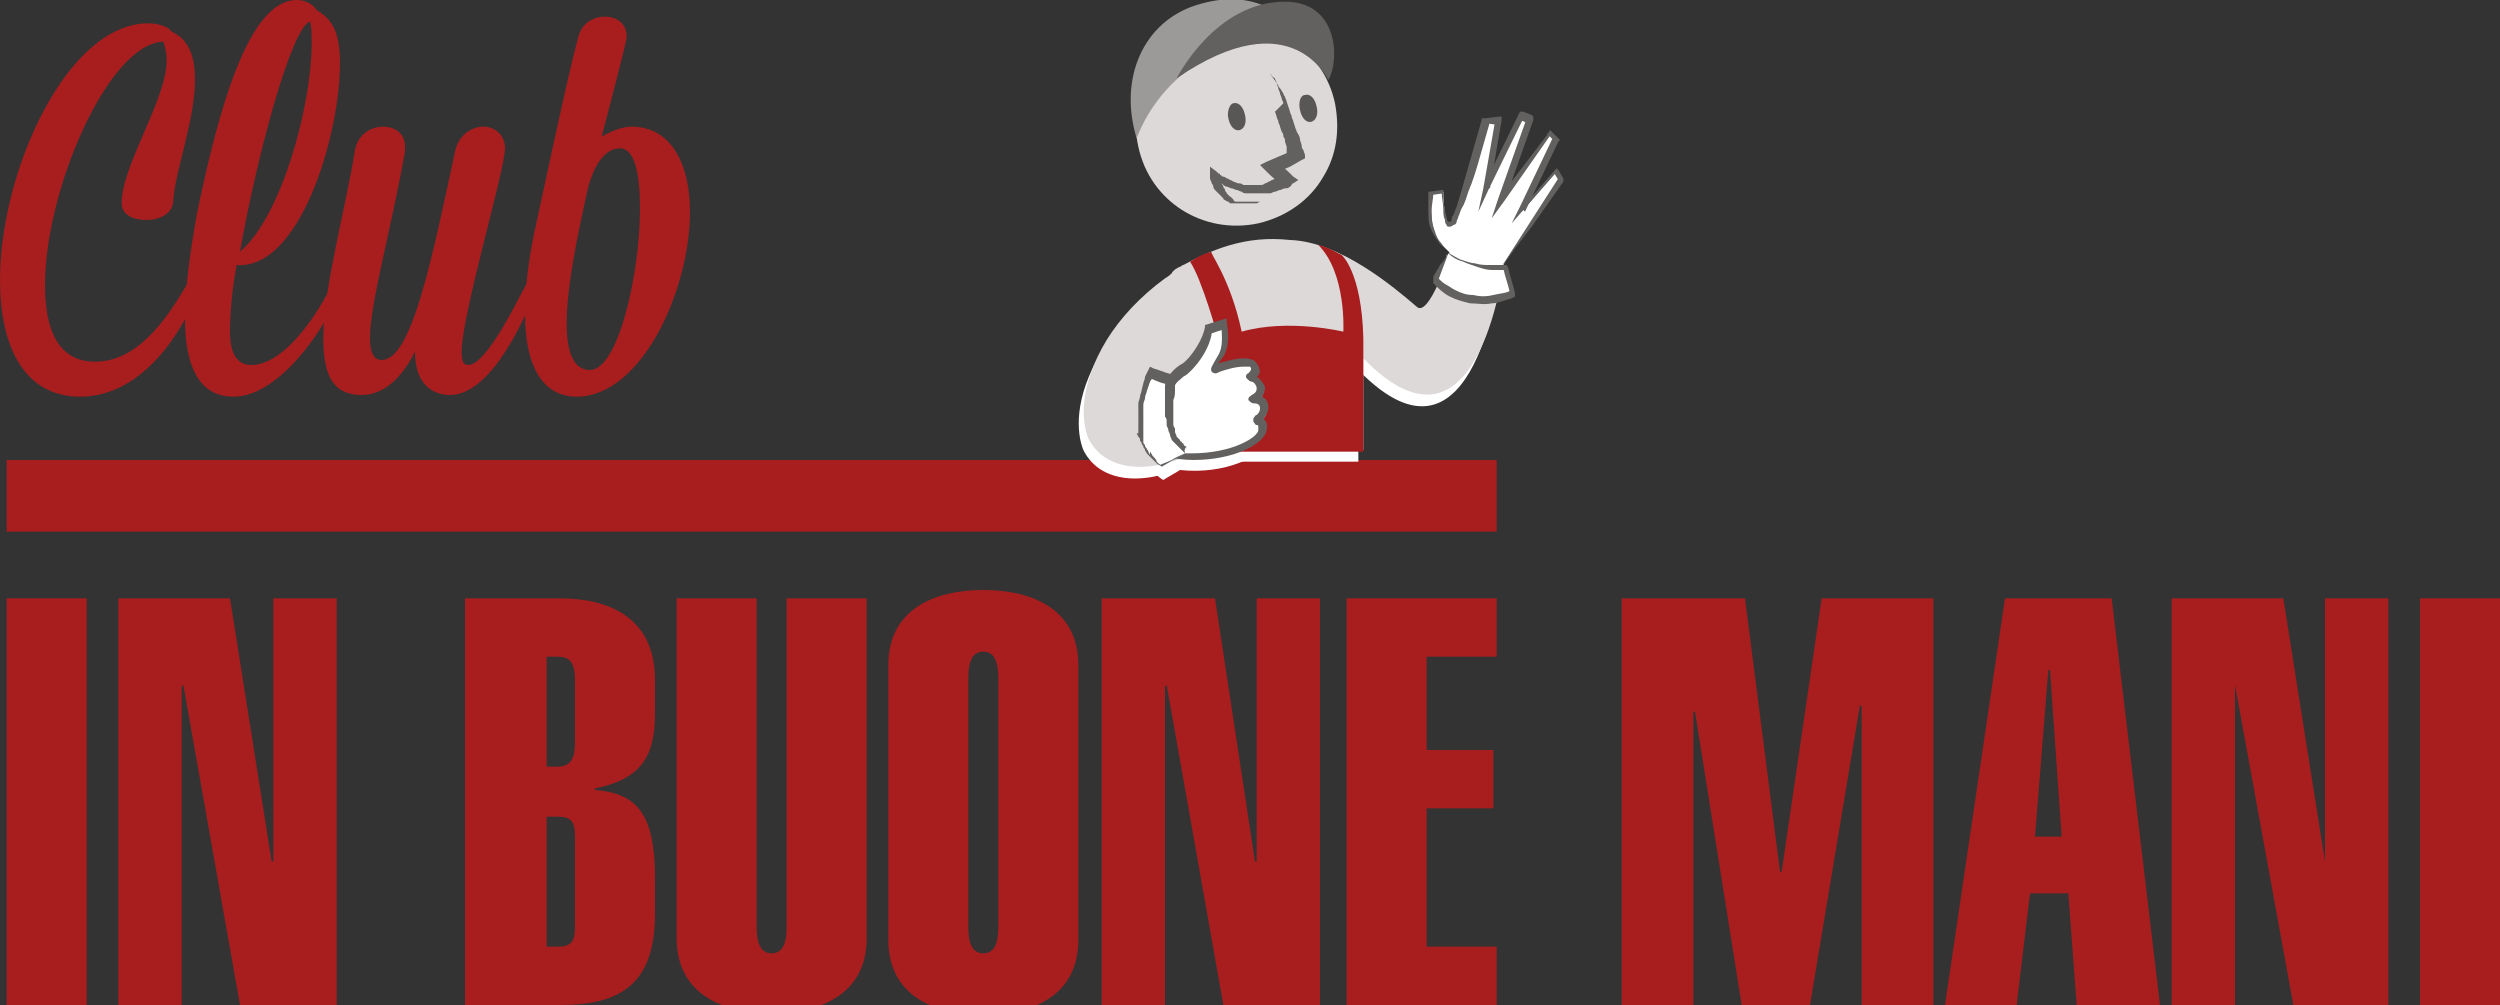 <?xml version="1.0" encoding="UTF-8"?> <!-- Generator: Adobe Illustrator 25.0.0, SVG Export Plug-In . SVG Version: 6.00 Build 0) --> <svg xmlns="http://www.w3.org/2000/svg" xmlns:xlink="http://www.w3.org/1999/xlink" version="1.1" id="Livello_1" x="0px" y="0px" viewBox="0 0 150 60.3" style="enable-background:new 0 0 150 60.3;" xml:space="preserve"><rect x="0" y="0" width="150" height="60.3" fill="#333333" stroke="none"/> <style type="text/css"> .st0{fill:#A81D1E;} .st1{fill:#FFFFFF;} .st2{fill:#DCD9D8;} .st3{fill:#595756;} .st4{fill:#636160;} .st5{fill:#9C9A99;} </style> <g> <rect x="0.4" y="27.6" class="st0" width="89.4" height="4.3"></rect> <g> <path class="st0" d="M10.3,1.9c1.1,0.5,1.4,1.6,1.4,2.9c0,2.4-1.2,5.5-1.3,7.2c0,0.8-0.8,1.2-1.6,1.2c-0.8,0-1.5-0.3-1.5-1 c0-2.3,2.7-6.2,2.7-8.6c0-0.4-0.1-0.8-0.2-1.1c-3.3,0.1-7.1,8.9-7.1,14.6c0,2.7,0.8,4.6,3,4.6c2.5,0,4.2-2.4,5.5-4.6 c0.2-0.3,0.4-0.5,0.6-0.5c0.1,0,0.2,0.1,0.2,0.3c0,0.1,0,0.3-0.1,0.5c-0.8,2.2-3.2,6.4-7.1,6.4c-3.4,0-4.8-3.1-4.8-7 C0,10.3,4,1.4,8.9,1.4C9.5,1.4,10.1,1.6,10.3,1.9"></path> <path class="st0" d="M19,0.6c0.8,0.5,1.4,1.1,1.4,3.2c0,4.3-2.4,12.4-6.2,12.1c-0.3,1.6-0.4,3-0.4,4c0,1.3,0.4,2,1.3,2 c1.7,0,3.6-2.4,4.7-4.6c0.2-0.3,0.3-0.5,0.5-0.5c0.1,0,0.2,0.1,0.2,0.3c0,0.1,0,0.3-0.1,0.4c-1,2.4-3.7,6.3-6.4,6.3 c-2.1,0-2.9-1.9-2.9-4.7c0-1.8,0.3-3.9,0.7-6.2C13.1,6.6,14.9,0,17.8,0C18.4,0,18.8,0.3,19,0.6 M14.4,15.1 c2.5-2.1,4.3-8.8,4.3-12.5c0-0.5,0-1-0.1-1.3C17.5,1.6,15.4,9.4,14.4,15.1"></path> <path class="st0" d="M22.2,20.3c0,0.8,0.2,1.3,0.7,1.3c1.8,0,3-6,4.4-12.5c0.2-1,1-1.5,1.7-1.5c0.7,0,1.3,0.5,1.3,1.3 c0,1.3-2.6,10-2.6,12.2c0,0.6,0.1,0.8,0.4,0.8c1.1,0,3-4,3.4-4.7c0.2-0.4,0.4-0.5,0.5-0.5c0.1,0,0.2,0.1,0.2,0.3 c0,0.1,0,0.3-0.1,0.5c-0.4,1.1-2.5,6.2-5.1,6.2c-0.9,0-2.1-0.5-2.1-2.6c-0.8,1.6-1.9,2.6-3.2,2.6c-1.8,0-2.3-1.3-2.3-3.4 c0-3,1.3-7.6,1.9-11.3c0.2-1,1-1.4,1.7-1.4c0.7,0,1.3,0.4,1.3,1.2c0,0.1,0,0.2,0,0.3C23.4,14.1,22.2,18.2,22.2,20.3"></path> <path class="st0" d="M36.3,1c0.7,0,1.3,0.4,1.3,1.2c0,0.1,0,0.3-1.5,6c0.5-0.3,1.2-0.6,1.8-0.6c2.4,0,3.5,2.3,3.5,5.1 c0,4.7-2.9,11.1-6.8,11.1c-1.9,0-3.1-1.6-3.1-5c0-1.5,0.2-3.3,0.7-5.5c1.7-7.9,2.1-9.6,2.5-11.1C34.9,1.4,35.6,1,36.3,1 M35.3,11.2c-0.7,3.1-1.3,6.1-1.3,8.2c0,1.7,0.4,2.8,1.4,2.8c1.7,0,3-5.8,3-9.7c0-2-0.3-3.6-1.2-3.6C36.2,8.9,35.6,10.1,35.3,11.2 "></path> <rect x="0.4" y="35.9" class="st0" width="4.8" height="24.4"></rect> <polygon class="st0" points="7.1,60.3 7.1,35.9 13.8,35.9 16.3,51.7 16.4,51.7 16.4,35.9 20.2,35.9 20.2,60.3 14.4,60.3 11,41.1 10.9,41.2 10.9,60.3 "></polygon> <path class="st0" d="M27.9,35.9h5.7c3,0,5.7,1.2,5.7,4.9v1.9c0,2.3-0.5,4-3.6,4.6v0.1c2.5,0.2,3.6,1.4,3.6,5.3v2.1 c0,4.2-2,5.5-5.7,5.5h-5.7V35.9z M34.5,40.9c0-1.2-0.3-1.5-1.1-1.5h-0.6V46h0.6c0.8,0,1.1-0.4,1.1-1.5V40.9z M32.8,56.8h0.6 c0.8,0,1.1-0.2,1.1-1.2v-5.4c0-1-0.3-1.2-1.1-1.2h-0.6V56.8z"></path> <path class="st0" d="M52,56.3c0,3.3-2.7,4.5-5.7,4.5c-3,0-5.7-1.2-5.7-4.5V35.9h4.8v19.7c0,0.7,0.1,1.6,0.9,1.6 c0.8,0,0.9-0.9,0.9-1.6V35.9H52V56.3z"></path> <path class="st0" d="M53.3,39.9c0-3.3,2.7-4.5,5.7-4.5c3,0,5.7,1.2,5.7,4.5v16.5c0,3.3-2.7,4.5-5.7,4.5c-3,0-5.7-1.2-5.7-4.5V39.9 z M59.9,40.7c0-0.7-0.1-1.6-0.9-1.6c-0.8,0-0.9,0.9-0.9,1.6v14.9c0,0.7,0.1,1.6,0.9,1.6c0.8,0,0.9-0.9,0.9-1.6V40.7z"></path> <polygon class="st0" points="66.1,60.3 66.1,35.9 72.9,35.9 75.3,51.7 75.4,51.7 75.4,35.9 79.2,35.9 79.2,60.3 73.4,60.3 70,41.1 69.9,41.2 69.9,60.3 "></polygon> <polygon class="st0" points="80.8,60.3 80.8,35.9 89.8,35.9 89.8,39.4 85.6,39.4 85.6,45 89.6,45 89.6,48.5 85.6,48.5 85.6,56.8 89.8,56.8 89.8,60.3 "></polygon> <polygon class="st0" points="97.3,60.3 97.3,35.9 104.7,35.9 106.8,52.3 106.9,52.3 109.3,35.9 116,35.9 116,60.3 111.7,60.3 111.7,42.4 111.6,42.3 108.6,60.3 104.5,60.3 101.7,42.7 101.6,42.7 101.6,60.3 "></polygon> <path class="st0" d="M120.3,35.9h6.4l2.9,24.4h-5l-0.5-6.7h-2.3l-0.8,6.7h-4.3L120.3,35.9z M123.7,50.2l-0.7-10h-0.1l-0.8,10 H123.7z"></path> <polygon class="st0" points="130.3,60.3 130.3,35.9 137,35.9 139.5,51.7 139.5,51.7 139.5,35.9 143.3,35.9 143.3,60.3 137.6,60.3 134.1,41.1 134.1,41.2 134.1,60.3 "></polygon> <rect x="145.2" y="35.9" class="st0" width="4.8" height="24.4"></rect> </g> <g> <g> <path class="st1" d="M86.8,15.3c-0.1,0.8-1.3,4.5-2.1,3.8c-1.4-1.2-4.6-3.9-7.6-4l0,0c-2.7-0.3-4.7,0.6-6.4,1.5 c-0.1,0-0.1,0.1-0.2,0.1c-0.2,0.1-0.4,0.2-0.5,0.4c-0.2,0.2-0.4,0.3-0.4,0.3c-1.5,1.1-2.7,2.4-3.5,3.7c-1.7,2.8-1.5,4.9-1.1,5.9 c1.1,2.2,4.1,2.1,6.7,0.7c0,0,0.1,0,0.1,0h9.7c0,0,0-3.1,0-5.5c7.1,7.3,8.5-6.1,8.5-6.1 M70.4,23.9 C70.4,23.9,70.4,23.9,70.4,23.9c-0.1,0-0.2,0.1-0.2,0.1c-0.3,0.1-0.5,0.1-0.6,0.1c0,0-0.1-0.1-0.1-0.1c0,0,0,0,0,0c0,0,0,0,0,0 c0,0,0,0,0,0c0,0,0,0,0-0.1c0-0.3,0.3-0.5,0.8-0.9c0,0,0,0,0,0c0,0.1,0,0.2,0,0.3C70.3,23.6,70.4,23.7,70.4,23.9 C70.4,23.9,70.4,23.9,70.4,23.9L70.4,23.9"></path> </g> <g> <path class="st1" d="M75.5,26.1c0.2-0.2,0.5-0.3,0.4-0.7c-0.1-0.7-1-0.4-0.6-0.6c0.8-0.4,0.2-1.1-0.1-1.1c-0.3,0,0.5-0.3,0-0.9 C74.8,22.3,73,23,72.9,23c-0.1,0-0.1-0.1,0.3-0.8c0.4-0.7,0.2-1.9,0.2-1.9l-0.9,0.3c-0.1,0.8-0.7,1.8-1.1,2.2 c-0.3,0.4-0.7,0.5-1,0.9l0,0c-0.4-0.1-0.8-0.3-1.2-0.4L68.9,23l-0.1,0.2c-0.1,0.2-0.2,0.5-0.3,0.7c-0.1,0.2-0.2,0.5-0.2,0.7 c-0.1,0.3-0.1,0.5-0.1,0.8c0,0.1,0,0.3,0,0.4c0,0.1,0,0.3,0,0.4c0,0.5,0.2,1,0.5,1.5c0.1,0.2,0.3,0.4,0.5,0.6 c0.2,0.2,0.4,0.4,0.6,0.5l0,0l0,0c0.3-0.2,0.7-0.4,1-0.6c2.8,0.3,4.9-0.9,5-1.5C75.9,26.1,75.5,26.2,75.5,26.1"></path> </g> <g> <path class="st2" d="M68.3,8.8c0.7,3.3,3.9,5.3,7.2,4.6c1.7-0.4,3.1-1.4,3.9-2.8c0.8-1.3,1-2.8,0.7-4.4c-0.7-3.3-3.9-5.3-7.2-4.6 c-0.2,0-0.4,0.1-0.6,0.2C69.4,2.7,67.6,5.7,68.3,8.8"></path> </g> <g> <path class="st2" d="M87.1,14.6c-0.1,0.8-1.4,4.5-2.1,3.8c-1.4-1.2-4.6-3.9-7.6-4l0,0c-2.7-0.3-4.7,0.6-6.4,1.5 c-0.1,0-0.1,0.1-0.2,0.1c-0.2,0.1-0.4,0.2-0.5,0.4c-0.2,0.2-0.4,0.3-0.4,0.3c-1.5,1.1-2.7,2.4-3.5,3.7c-1.7,2.8-1.5,4.9-1.1,5.9 c1.1,2.2,4.1,2.1,6.7,0.7c0,0,0.1,0,0.1,0h9.7c0,0,0-3.1,0-5.5c7.1,7.3,8.5-6.1,8.5-6.1 M70.7,23.2 C70.7,23.2,70.7,23.2,70.7,23.2c-0.1,0-0.2,0.1-0.2,0.1c-0.3,0.1-0.5,0.1-0.6,0.1c0,0-0.1-0.1-0.1-0.1c0,0,0,0,0,0c0,0,0,0,0,0 c0,0,0,0,0,0c0,0,0,0,0-0.1c0-0.3,0.3-0.5,0.8-0.9c0,0,0,0,0,0c0,0.1,0,0.2,0,0.3C70.7,22.9,70.7,23.1,70.7,23.2 C70.7,23.2,70.7,23.2,70.7,23.2C70.7,23.2,70.7,23.2,70.7,23.2"></path> </g> <g> <path class="st0" d="M74.5,19.9c2.8-0.8,6.1,0,6.1,0s0.2-3.5-1.5-5.2c0.5,0.1,1,0.4,1.4,0.6c0,0,1.2,1,1.3,5l0,6.8h-9.8l-1.3-4.7 c0.9-0.8,1.9-1.7,2.4-2.1c0,0-1-3.6-1.7-4.6c0,0,0,0,0,0c0.1,0,0.5-0.4,1.3-0.6C72.5,15.1,73.8,16.6,74.5,19.9"></path> </g> <g> <path class="st3" d="M78,6.6c0.1,0.5,0.4,0.8,0.7,0.7c0.3-0.1,0.4-0.5,0.3-0.9c-0.1-0.5-0.4-0.8-0.7-0.7C78,5.7,77.9,6.2,78,6.6"></path> </g> <g> <path class="st3" d="M73.7,7.1c0.1,0.5,0.4,0.8,0.7,0.7c0.3-0.1,0.4-0.5,0.3-0.9c-0.1-0.5-0.4-0.8-0.7-0.7 C73.8,6.2,73.6,6.7,73.7,7.1"></path> </g> <g> <path class="st4" d="M76.2,4.4c0.1,0.2,0.3,0.4,0.4,0.6c0.1,0.1,0.1,0.2,0.2,0.3c0.1,0.1,0.1,0.2,0.2,0.3C77,5.6,77,5.7,77.1,5.8 c0,0.1,0.1,0.2,0.1,0.3l0.1,0.3l0.1,0.3c0,0.1,0.1,0.2,0.1,0.3c0,0.1,0.1,0.2,0.1,0.3l0.1,0.3c0,0.1,0.1,0.2,0.1,0.3 C78,8.2,78,8.3,78,8.4l0.1,0.3c0,0.1,0,0.2,0.1,0.3l0.1,0.3l0,0.2l-0.2,0.1L77.4,10l-0.7,0.3l0.1-0.4c0.3,0.2,0.5,0.4,0.8,0.7 l0.3,0.2l-0.3,0.2c-0.1,0-0.1,0.1-0.1,0.1c0,0-0.1,0.1-0.1,0.1c-0.1,0.1-0.2,0.1-0.3,0.1c-0.1,0-0.2,0.1-0.3,0.1 c-0.1,0-0.2,0.1-0.3,0.1c-0.1,0-0.2,0.1-0.3,0.1l-0.2,0l-0.2,0c-0.1,0-0.2,0-0.3,0c-0.1,0-0.1,0-0.2,0c-0.1,0-0.1,0-0.2,0 c-0.1,0-0.2,0-0.3,0c-0.1,0-0.2,0-0.3-0.1c-0.1,0-0.2-0.1-0.3-0.1c-0.1,0-0.2-0.1-0.3-0.1c-0.1,0-0.2-0.1-0.3-0.1 c-0.1,0-0.2-0.1-0.3-0.2c-0.1-0.1-0.2-0.1-0.2-0.2c-0.1-0.1-0.1-0.1-0.2-0.2l0.3-0.2c0,0,0,0.1,0,0.1c0,0,0,0.1,0,0.1 c0,0.1,0,0.1,0,0.2c0,0.1,0,0.1,0.1,0.2c0,0.1,0.1,0.1,0.1,0.2c0,0.1,0.1,0.1,0.1,0.2c0,0.1,0.1,0.1,0.1,0.2c0,0,0.1,0.1,0.1,0.1 c0,0,0.1,0.1,0.1,0.1c0,0,0.1,0,0.1,0.1c0,0,0.1,0,0.1,0.1l0.1,0.1l0.1,0c0,0,0.1,0,0.1,0c0,0,0.1,0,0.1,0l0.1,0c0,0,0.1,0,0.1,0 c0.1,0,0.2,0,0.2,0c0.1,0,0.2,0,0.2,0l0.2,0c0.1,0,0.2,0,0.2,0l0.2,0l-0.2,0.1c-0.1,0-0.2,0-0.2,0c-0.1,0-0.2,0-0.3,0 c-0.1,0-0.2,0-0.3,0c-0.1,0-0.2,0-0.3,0c0,0-0.1,0-0.1,0l-0.1,0c0,0-0.1,0-0.1,0c0,0-0.1,0-0.1,0l-0.1,0l-0.1-0.1 c-0.1,0-0.2-0.1-0.2-0.1c0,0-0.1,0-0.1-0.1c0,0-0.1-0.1-0.1-0.1c-0.1-0.1-0.1-0.1-0.2-0.2c-0.1-0.1-0.1-0.1-0.2-0.2 c-0.1-0.1-0.1-0.2-0.1-0.2c0-0.1-0.1-0.2-0.1-0.2c0-0.1-0.1-0.2-0.1-0.3c0,0,0-0.1,0-0.1c0,0,0-0.1,0-0.1l0-0.5l0.4,0.3 c0.1,0.1,0.1,0.1,0.2,0.2c0.1,0,0.1,0.1,0.2,0.1c0.1,0,0.2,0.1,0.2,0.1c0.1,0,0.2,0.1,0.2,0.1c0.1,0,0.2,0.1,0.2,0.1 c0.1,0,0.2,0.1,0.3,0.1c0.1,0,0.2,0,0.3,0.1c0.1,0,0.2,0,0.3,0c0,0,0.1,0,0.1,0c0,0,0.1,0,0.1,0c0.1,0,0.2,0,0.3,0l0.1,0l0.1,0 c0.1,0,0.2,0,0.3-0.1c0.1,0,0.2-0.1,0.2-0.1c0.1,0,0.2-0.1,0.2-0.1c0.1,0,0.2-0.1,0.2-0.1c0,0,0.1,0,0.1-0.1c0,0,0.1-0.1,0.1-0.1 l0,0.4c-0.3-0.2-0.5-0.4-0.8-0.7l-0.3-0.3l0.4-0.2l0.7-0.3l0.7-0.3l-0.2,0.3l0-0.3c0-0.1,0-0.2,0-0.3l-0.1-0.3 c0-0.1,0-0.2-0.1-0.3c0-0.1,0-0.2-0.1-0.3l-0.1-0.3c0-0.1-0.1-0.2-0.1-0.3c0-0.1-0.1-0.2-0.1-0.3l-0.1-0.3L77,6.2 c0-0.1-0.1-0.2-0.1-0.3c0-0.1-0.1-0.2-0.1-0.3c0-0.1-0.1-0.2-0.1-0.3c0-0.1-0.1-0.2-0.1-0.3c0-0.1-0.1-0.2-0.1-0.3 C76.3,4.6,76.3,4.5,76.2,4.4"></path> </g> <g> <path class="st1" d="M89.9,16.3l3.7-5.4l-0.3-0.5l-2,2.3l2-4.2L93,8.1l-2.8,3.8l1.7-4.8L91.3,7l-2.1,4.3l0.7-4l-0.7-0.1 c0,0-1.4,5.4-2,6.1c-0.6,0.7-0.6-1.8-0.6-1.8l-0.7,0.1c-0.3,3.2,1.1,3.2,1.2,3.8"></path> </g> <g> <path class="st4" d="M89.9,16.3l0.9-1.4l0.9-1.4l1.8-2.8l0,0.1l-0.3-0.5l0.2,0l-2,2.3l-0.7,0.8l0.5-1l2-4.2l0,0.2l-0.4-0.4l0.3,0 L90.3,12l-0.8,1.1l0.4-1.2l1.7-4.8l0.1,0.3l-0.5-0.2l0.2-0.1l-2.1,4.3l-0.6,1.3l0.3-1.4l0.7-4l0.2,0.2l-0.7-0.1l0.2-0.1 c-0.2,0.7-0.4,1.4-0.6,2.1c-0.2,0.7-0.4,1.4-0.7,2.1c-0.1,0.3-0.2,0.7-0.4,1c-0.1,0.2-0.1,0.3-0.2,0.5c0,0.1-0.1,0.2-0.1,0.3 c0,0.1-0.1,0.2-0.2,0.2c0,0-0.1,0.1-0.2,0.1c0,0-0.1,0-0.1,0c0,0-0.1,0-0.1-0.1c-0.1-0.1-0.1-0.2-0.1-0.3 c-0.1-0.2-0.1-0.4-0.1-0.6c0-0.4-0.1-0.7-0.1-1.1l0.1,0.1l-0.7,0.1l0.1-0.1c0,0.3-0.1,0.7-0.1,1c0,0.3,0,0.7,0.1,1 c0.1,0.3,0.2,0.7,0.4,0.9c0.1,0.1,0.2,0.3,0.3,0.4c0.1,0.1,0.1,0.1,0.2,0.2c0.1,0.1,0.1,0.2,0.1,0.2c0-0.1-0.1-0.2-0.1-0.2 c-0.1-0.1-0.1-0.1-0.2-0.2c-0.1-0.1-0.3-0.2-0.4-0.4c-0.2-0.3-0.4-0.6-0.5-0.9c-0.1-0.3-0.1-0.7-0.1-1c0-0.4,0-0.7,0-1l0-0.1 l0.1,0l0.7-0.1l0.1,0l0,0.1c0,0.4,0,0.7,0.1,1.1c0,0.2,0.1,0.4,0.1,0.5c0,0.1,0.1,0.2,0.1,0.2c0,0,0,0,0,0c0,0,0,0,0.1,0 c0.1,0,0.1-0.1,0.1-0.2c0-0.1,0.1-0.2,0.1-0.2c0.1-0.2,0.1-0.3,0.2-0.5c0.1-0.3,0.2-0.7,0.3-1c0.2-0.7,0.4-1.4,0.6-2.1 c0.2-0.7,0.4-1.4,0.6-2.1l0-0.1l0.2,0L89.9,7l0.2,0l0,0.2l-0.7,4.1L89,11.2l2.1-4.3l0.1-0.2l0.2,0l0.5,0.2L92,7L92,7.2l-1.7,4.8 L90,11.8l2.9-3.8l0.1-0.2l0.1,0.1l0.4,0.4l0.1,0.1l-0.1,0.1l-2,4.2l-0.2-0.2l2-2.3l0.1-0.1l0.1,0.1l0.3,0.5l0,0.1l0,0.1l-1.9,2.7 l-1,1.3L89.9,16.3z"></path> </g> <g> <path class="st1" d="M86.9,15.2l-0.7,1.5c0,0,1.6,1.9,4.5,0.8L90.3,16C90.3,16,88.7,16.4,86.9,15.2"></path> </g> <g> <path class="st4" d="M86.9,15.2c-0.1,0.3-0.2,0.5-0.3,0.8c-0.1,0.3-0.2,0.5-0.3,0.8l0-0.1c0.1,0.1,0.3,0.3,0.5,0.4 c0.2,0.1,0.3,0.2,0.5,0.3c0.4,0.2,0.7,0.3,1.1,0.3c0.4,0.1,0.8,0.1,1.2,0c0.4-0.1,0.8-0.1,1.1-0.3l-0.1,0.2 c-0.1-0.5-0.3-1-0.4-1.5l0.2,0.1c-0.1,0-0.2,0-0.2,0c-0.1,0-0.2,0-0.2,0c-0.2,0-0.3,0-0.5,0c-0.3,0-0.6-0.1-0.9-0.2 c-0.3-0.1-0.6-0.2-0.8-0.3C87.4,15.6,87.1,15.4,86.9,15.2 M86.9,15.2c0.3,0.1,0.5,0.3,0.8,0.4c0.3,0.1,0.6,0.2,0.8,0.2 c0.3,0.1,0.6,0.1,0.9,0.1c0.1,0,0.3,0,0.4,0c0.1,0,0.1,0,0.2,0c0.1,0,0.1,0,0.2,0l0.2,0l0.1,0.2c0.1,0.5,0.3,1,0.4,1.5l0,0.2 l-0.2,0.1c-0.4,0.1-0.8,0.3-1.2,0.3c-0.4,0.1-0.9,0-1.3,0c-0.4-0.1-0.8-0.2-1.2-0.4c-0.4-0.2-0.7-0.5-1-0.8L86,16.7l0-0.1 c0.1-0.2,0.3-0.5,0.4-0.7C86.6,15.7,86.7,15.5,86.9,15.2"></path> </g> <g> <path class="st5" d="M72.9,3.3c0.2-0.1,1.5-1.7,1.8-1.8c1.9-0.4,2.4-0.1,3.7,1.3c-1.2-2.2-3.4-3.5-6.6-2.5c-3.2,1-4.7,4.4-3.6,8 C68.9,6.4,70.6,4.2,72.9,3.3"></path> </g> <g> <path class="st4" d="M70.6,4.7c0,0,2.3-4.6,6.5-4.6c3.2,0,3.3,3.5,2.6,4.7C79.7,4.9,77.6-0.1,70.6,4.7"></path> </g> <g> <path class="st1" d="M75.3,22c0.4,0.5-0.4,0.8,0,0.9c0.3,0,0.9,0.8,0.1,1.1c-0.4,0.2,0.5-0.2,0.6,0.6c0,0.5-0.3,0.5-0.4,0.7 c0,0.1,0.4,0,0.3,0.6c-0.1,0.7-2.7,2.1-6,1.4l-0.7-3.9c0.5-0.2,1.1-0.5,1.1-0.5c0.3-0.5,0.7-0.6,1.1-1c0.4-0.4,1-1.3,1.1-2.2 l0.9-0.3c0,0,0.2,1.2-0.2,1.9c-0.4,0.7-0.5,0.8-0.3,0.8C73,22.1,74.8,21.5,75.3,22"></path> </g> <g> <path class="st4" d="M71.6,27.6c-0.6,0-1.2-0.1-1.8-0.2l-0.1,0l-0.7-4.2l0.1-0.1c0.2-0.1,0.5-0.2,0.7-0.3 c0.1-0.1,0.3-0.1,0.3-0.2c0.2-0.3,0.4-0.5,0.7-0.7c0.2-0.1,0.3-0.2,0.4-0.3c0.4-0.4,1-1.3,1.1-2l0-0.1l1.3-0.4l0,0.2 c0,0.1,0.3,1.3-0.2,2.1c-0.1,0.1-0.2,0.3-0.3,0.4c0.4-0.1,1-0.3,1.5-0.3c0.4,0,0.7,0.1,0.8,0.3c0.3,0.4,0.2,0.7,0,0.8 c0.2,0.1,0.4,0.4,0.5,0.6c0,0.1,0,0.4-0.2,0.6c0.3,0.1,0.4,0.4,0.4,0.6c0,0.4-0.2,0.6-0.3,0.7c0.1,0.1,0.3,0.3,0.2,0.7 C75.9,26.6,74.1,27.6,71.6,27.6L71.6,27.6z M70,27.1c0.5,0.1,1,0.1,1.5,0.1h0c2.5,0,4-1,4-1.4c0-0.3,0-0.3-0.1-0.3 c-0.1,0-0.1-0.1-0.2-0.2c0-0.1,0-0.1,0-0.2c0.1-0.1,0.1-0.2,0.2-0.2c0.1-0.1,0.2-0.2,0.2-0.4c0-0.2-0.1-0.3-0.4-0.3 c-0.1,0-0.2-0.1-0.3-0.2c0-0.2,0.1-0.2,0.2-0.3c0.2-0.1,0.3-0.2,0.3-0.4c0-0.2-0.2-0.4-0.3-0.4c-0.1,0-0.2-0.1-0.3-0.2 c-0.1-0.1,0-0.3,0.1-0.3c0.2-0.2,0.2-0.3,0.1-0.4C75,22,74.8,22,74.6,22c-0.5,0-1.1,0.2-1.4,0.3c-0.2,0.1-0.2,0.1-0.3,0.1l0,0h0 c-0.1,0-0.2-0.1-0.2-0.1c-0.1-0.2,0-0.3,0.4-1c0.3-0.5,0.2-1.2,0.2-1.5l-0.6,0.2c-0.1,0.8-0.7,1.7-1.2,2.2 c-0.2,0.2-0.3,0.3-0.5,0.4c-0.2,0.2-0.4,0.3-0.6,0.6c0,0.1-0.1,0.1-0.5,0.3c-0.2,0.1-0.3,0.1-0.5,0.2L70,27.1z"></path> </g> <g> <path class="st1" d="M71.1,27.2l-1.4,0.8c0,0-2.6-1.6-0.7-5.5l1.2,0.4C70.2,22.9,69.6,25.6,71.1,27.2"></path> </g> <g> <path class="st4" d="M71.1,27.2c-0.2,0.1-0.4,0.3-0.7,0.4c-0.2,0.1-0.5,0.3-0.7,0.4l0,0l0,0c-0.1-0.1-0.2-0.1-0.3-0.2 c-0.1-0.1-0.2-0.2-0.3-0.3c-0.1-0.1-0.2-0.2-0.3-0.3c0-0.1-0.1-0.1-0.1-0.2c0-0.1-0.1-0.1-0.1-0.2c0-0.1-0.1-0.1-0.1-0.2 c0-0.1-0.1-0.1-0.1-0.2c0-0.1,0-0.1-0.1-0.2l-0.1-0.2L68.3,26c0-0.1,0-0.1,0-0.2c0-0.1,0-0.1,0-0.2c0-0.1,0-0.1,0-0.2 c0-0.1,0-0.1,0-0.2l0-0.2c0-0.1,0-0.1,0-0.2c0-0.1,0-0.1,0-0.2l0-0.2c0-0.1,0-0.1,0-0.2c0-0.1,0.1-0.3,0.1-0.4 c0-0.1,0.1-0.3,0.1-0.4l0.1-0.4c0-0.1,0.1-0.2,0.1-0.4l0.2-0.4l0.1-0.2l0.2,0.1l0.6,0.2c0.2,0.1,0.4,0.1,0.6,0.2l0.2,0.1l0,0.2 c0,0.1,0,0.2-0.1,0.3c0,0.1,0,0.2,0,0.3c0,0.2,0,0.4-0.1,0.6c0,0.1,0,0.2,0,0.3c0,0.1,0,0.2,0,0.3c0,0.1,0,0.2,0,0.3 c0,0.1,0,0.2,0,0.3l0,0.1l0,0.1c0,0.1,0,0.2,0.1,0.3l0,0.1l0,0.1c0,0.1,0.1,0.2,0.1,0.3l0.1,0.1l0.1,0.1c0,0,0,0.1,0.1,0.1 c0,0,0,0.1,0.1,0.1c0,0.1,0.1,0.2,0.2,0.2C71,27,71.1,27.1,71.1,27.2 M71.1,27.2c-0.1-0.1-0.1-0.1-0.2-0.2c0,0-0.1-0.1-0.1-0.1 l-0.1-0.1c0,0-0.1-0.1-0.1-0.1c0,0-0.1-0.1-0.1-0.1l-0.1-0.1l-0.1-0.1c0-0.1-0.1-0.2-0.1-0.3c0-0.1-0.1-0.2-0.1-0.3 c0-0.1-0.1-0.2-0.1-0.3l0-0.1l0-0.1c0-0.1,0-0.2-0.1-0.3c0-0.1,0-0.2,0-0.3c0-0.1,0-0.2,0-0.3c0-0.1,0-0.2,0-0.3 c0-0.2,0-0.4,0-0.6c0-0.1,0-0.2,0-0.3c0-0.1,0-0.2,0.1-0.3l0.1,0.2c-0.2-0.1-0.4-0.1-0.6-0.2L69,22.7l0.2-0.1L69,22.9l-0.1,0.3 l-0.1,0.3c0,0.1-0.1,0.2-0.1,0.4c0,0.1-0.1,0.2-0.1,0.4c0,0.1,0,0.1,0,0.2l0,0.2c0,0.1,0,0.1,0,0.2c0,0.1,0,0.1,0,0.2l0,0.2 c0,0.1,0,0.1,0,0.2c0,0.1,0,0.1,0,0.2c0,0.1,0,0.1,0,0.2c0,0.1,0,0.1,0,0.2l0,0.2l0,0.2c0,0.1,0,0.1,0.1,0.2c0,0.1,0,0.1,0.1,0.2 c0,0.1,0.1,0.1,0.1,0.2l0.1,0.2C69,27,69,27,69,27.1c0.1,0.1,0.1,0.2,0.2,0.3c0.1,0.1,0.2,0.2,0.2,0.3c0.1,0.1,0.2,0.2,0.3,0.2 l-0.1,0c0.2-0.1,0.5-0.2,0.7-0.3C70.6,27.4,70.9,27.3,71.1,27.2"></path> </g> </g> </g> </svg> 
